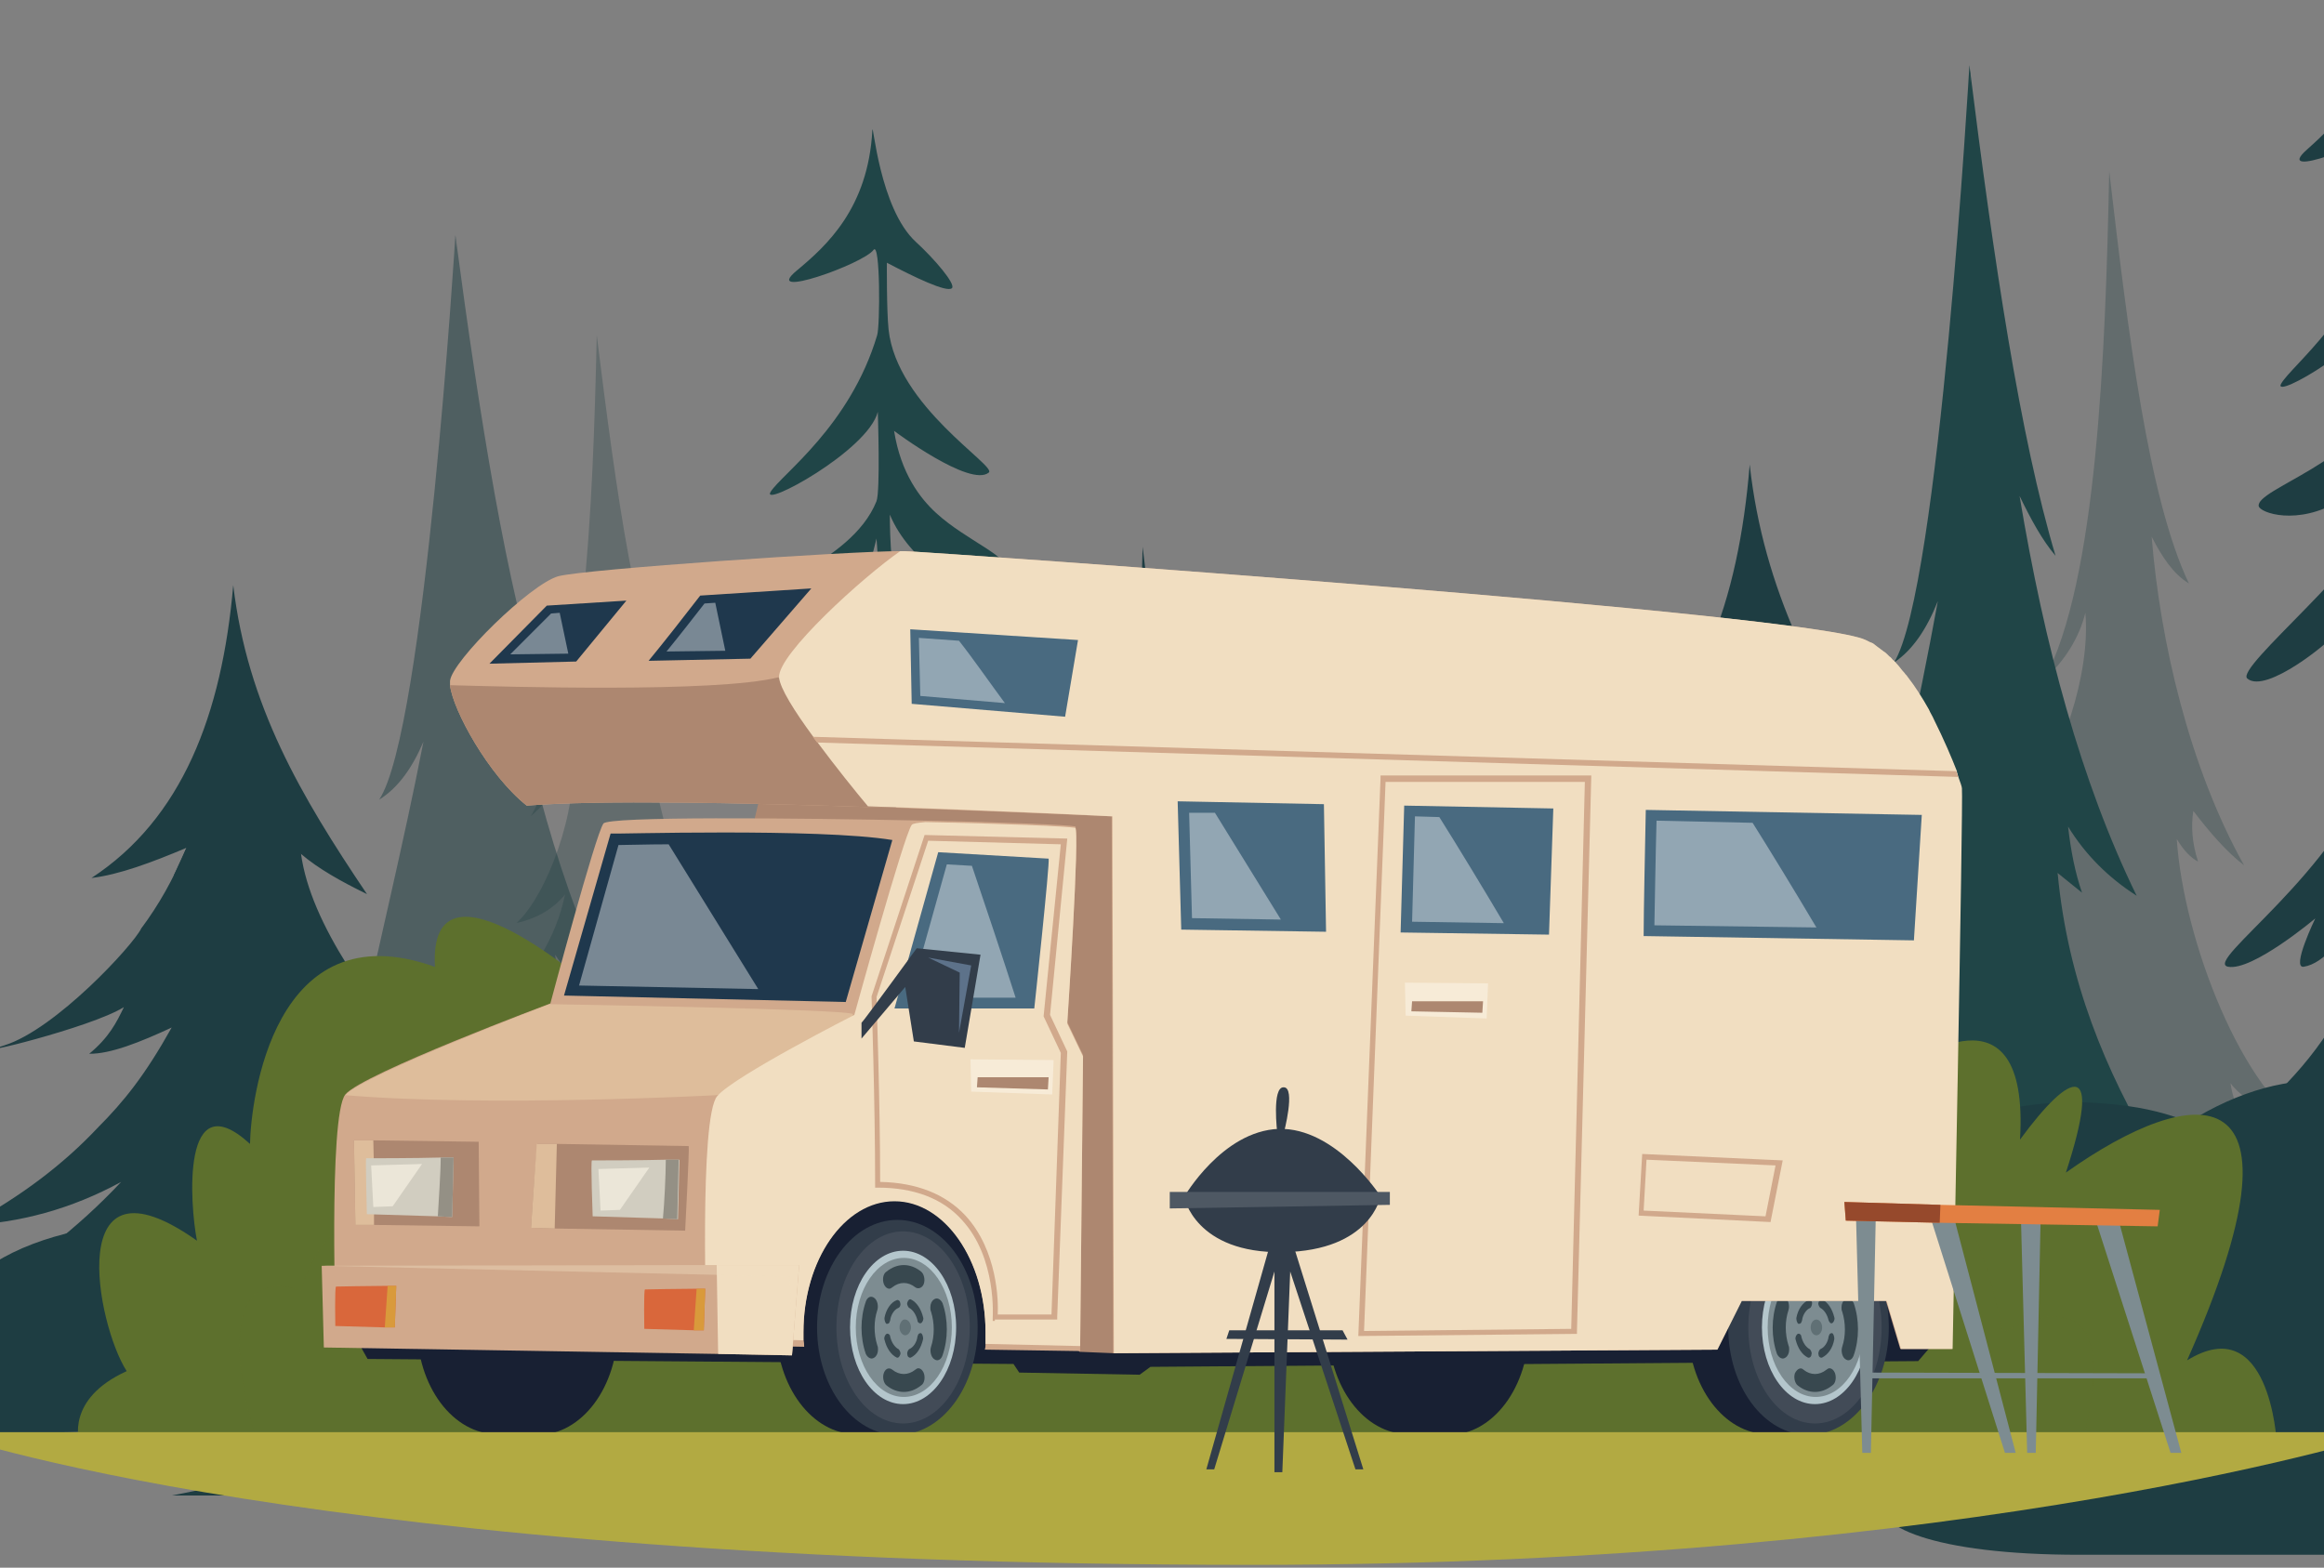<svg width="375" height="253" viewBox="0 0 375 253" fill="none" xmlns="http://www.w3.org/2000/svg">
<rect x="0" y="0" width="375" height="253" fill="#808080" stroke="none"/>
<path opacity="0.3" d="M114.053 204.822C118.368 209.601 127.415 210.117 132.6 209.552C123.172 206.938 116.873 199.165 116.082 193.203C118.585 196.624 126.012 198.824 129.152 200.429C118.073 194.767 108.406 171.42 107.306 155.966C108.415 157.695 109.577 158.825 110.785 159.417C109.833 156.693 109.606 154.122 110.01 151.682C112.661 154.924 115.376 157.88 118.288 159.983C109.349 145.024 104.587 125.814 103.213 109.858C104.862 112.85 106.7 115.533 109.284 116.986C102.664 103.909 99.428 79.197 96.292 54.121C95.69 82.035 94.266 116.695 85.682 131.695C89.027 128.751 91.349 125.379 92.398 121.474C93.305 130.77 88.292 144.412 83.362 148.95C86.743 148.193 89.323 146.631 91.182 144.345C89.76 151.216 85.955 157.751 79.201 163.434C83.226 161.565 86.959 159.694 88.419 157.795C87.256 167.717 78.21 198.309 65.763 204.091C68.901 204.348 76.37 201.989 79.406 199.586C78.016 205.172 71.837 213.476 63.936 214.268C63.074 214.354 65.954 215.031 76.223 212.831C84.194 211.124 93.416 207.772 93.968 208.51C94.519 209.249 93.414 224.11 92.86 226.269C93.484 226.785 99.323 226.867 99.894 226.531C99.062 224.157 97.538 209.575 98.196 208.298C98.854 207.021 117.042 212.318 124.018 212.989C115.832 210.243 113.226 203.906 114.053 204.822Z" fill="#1E3D42"/>
<path d="M198.057 208.287C201.382 212.094 208.354 212.505 212.349 212.055C205.084 209.973 202.544 206.757 201.935 202.008C204.821 203.997 207.311 203.956 209.692 204.788C200.278 201.498 194.012 184.72 193.164 172.409C194.019 173.787 198.398 175.79 199.329 176.262C198.595 174.092 194.63 167.897 194.942 165.954C196.984 168.536 199.077 170.891 201.321 172.566C194.432 160.65 190.762 145.346 189.704 132.635C190.975 135.019 192.391 137.156 194.382 138.314C189.281 127.896 186.788 108.21 184.37 88.233C183.907 110.47 182.81 138.082 176.194 150.032C178.773 147.686 180.562 145 181.37 141.889C182.069 149.295 178.206 160.162 174.407 163.778C177.012 163.174 179.001 161.93 180.433 160.109C179.337 165.582 176.405 170.788 171.201 175.315C174.302 173.827 177.178 172.336 178.304 170.824C177.408 178.728 172.762 201.819 163.171 206.425C165.589 206.629 169.019 206.03 171.358 204.116C170.287 208.566 165.525 215.181 159.437 215.812C158.773 215.881 164.14 216.98 168.987 215.912C175.129 214.552 182.154 210.637 182.579 211.225C183.005 211.814 182.153 223.653 181.726 225.372C182.207 225.784 186.706 225.849 187.146 225.581C186.505 223.69 185.331 212.073 185.838 211.056C186.345 210.039 200.361 214.259 205.736 214.794C199.429 212.605 197.42 207.557 198.057 208.287Z" fill="#1E3D42"/>
<g opacity="0.5">
<path d="M73.481 37.939C73.481 37.939 68.569 118.042 61.181 129.05C64.215 127.177 66.53 123.926 68.329 119.688C65.161 136.055 60.629 154.484 59.156 162.096L63.792 154.625C62.264 171.326 59.419 185.493 54.306 195.299L63.452 188.671C61.608 197.545 57.416 205.615 51.867 213.22C54.443 210.922 57.389 209.364 60.708 208.555C58.172 213.926 55.081 218.62 51.562 222.794C54.168 221.24 56.929 219.592 59.793 217.884C58.061 222.548 53.533 226.761 48.514 230.895C53.972 230.829 59.831 229.076 65.891 226.476C63.766 229.292 60.224 231.27 56.44 233.104C65.186 231.142 70.863 230.267 75.543 227.126L74.288 240.484L83.286 240.708L81.484 226.734C86.344 227.857 91.743 228.812 91.743 228.812C81.84 170.753 78.283 93.377 73.481 37.939Z" fill="#1E3D42"/>
<path d="M70.659 112.755C72.49 110.492 73.988 108.152 74.911 105.679C77.005 115.685 74.074 133.855 70.607 148.779C72.998 146.696 75.107 144.105 76.328 139.918C77.98 151.326 75.608 172.995 67.882 189.088C71.626 187.909 75.08 186.359 77.156 183.056C76.483 198.215 72.95 204.372 71.776 204.878C73.807 204.881 75.766 204.557 77.649 203.887C77.649 203.887 76.838 210.736 76.407 218.169C77.586 217.063 82.136 214.045 82.272 212.54C82.272 212.54 85.133 223.748 90.984 228.677C94.246 229.601 97.659 230.313 101.254 230.897C95.974 228.473 93.067 226.197 91.803 224.024C97.668 226.598 105.915 227.894 113.454 227.465C102.359 218.111 96.165 207.646 93.632 198.001C95.665 199.681 98.607 201.557 103.693 203.893C95.744 191.445 89.518 177.617 87.876 161.158L91.855 164.162C90.732 161.134 90.018 157.733 89.579 154.078C92.384 158.349 96.131 161.861 100.766 164.625C91.673 147.217 85.726 126.444 81.666 103.652C83.493 107.164 85.383 110.445 87.532 112.771C81.784 94.795 77.43 67.694 73.48 37.941C75.253 67.107 74.766 92.751 70.659 112.755Z" fill="#1E3D42"/>
</g>
<path d="M27.7 241.353C66.173 234.104 128.126 208.197 153.604 215.925C165.312 192.605 199.205 211.012 239.442 241.353H27.7Z" fill="#1E3D42"/>
<path d="M15.762 182.006C10.398 187.714 3.588 193.011 -5.213 197.743C3.165 197.333 11.43 195.166 19.548 190.74C12.551 198.228 4.102 204.798 -5.827 210.432C0.723 209.806 7.218 208.977 13 205.571C5.304 214.495 -3.536 222.893 -13.297 230.866C-1.816 230.418 10.08 228.616 19.63 225.252C23.422 224.357 78.7 238.923 62.011 197.249C68.95 200.421 75.714 202.709 82.271 203.951L69.481 189.092C53.905 172.902 35.857 171.385 15.762 182.006Z" fill="#1E3D42"/>
<path d="M75.284 211.971L84.11 215.202C75.576 207.794 67.187 196.3 62.012 188.464C60.77 187.264 58.812 185.621 55.975 184.097C54.672 183.397 54.013 183.049 53.716 183.228C52.247 184.115 61.457 195.607 59.147 195.055C56.384 194.396 55.248 193.601 53.007 193.078C49.71 192.309 57.031 204.152 63.649 210.216C55.216 203.75 44.956 193.13 41.752 189.782C41.486 189.505 40.634 188.261 40.129 188.769C38.614 190.294 32.862 202.265 32.862 202.265C32.862 202.265 33.483 197.072 34.487 193.574C35.984 188.358 17.839 211.326 6.012 219.996C10.845 219.106 15.461 217.935 19.63 216.467C24.535 220.961 25.043 223.821 25.212 226.817C32.687 226.044 44.059 222.599 50.551 220.104C59.475 225.458 72.524 228.114 89.331 228.343C81.397 220.843 79.463 219.283 75.284 211.971Z" fill="#1E3D42"/>
<path d="M27.7 165.83C23.428 173.472 20.043 177.713 15.762 182.006C20.918 181.478 25.944 180.36 30.599 177.557C27.789 181.333 24.889 184.392 21.799 185.962C25.098 185.551 28.165 184.484 30.906 182.501C30.477 184.676 29.506 186.619 28.041 188.351C35.489 185.665 41.828 182.066 46.561 177.145C49.453 181.72 59.071 185.917 69.481 189.093C66.192 185.069 60.988 178.317 57.305 171.597C49.255 161.924 36.622 162.363 27.7 165.83Z" fill="#1E3D42"/>
<path d="M22.788 149.844C21.458 152.569 8.98 166.091 0.755 168.685C-5.964 170.805 14.601 165.903 19.992 162.533C18.819 164.976 17.601 167.424 14.398 170.059C17.805 170.113 22.591 168.202 27.7 165.829C28.218 168.365 28.092 171.482 27.7 174.837C31.015 173.095 33.94 170.907 36.5 168.301C36.491 169.681 35.81 171.011 34.726 172.311C37.489 171.458 40.901 168.431 44.481 164.84C48.492 167.622 52.723 169.962 57.305 171.597C54.999 168.541 53.814 165.607 53.349 162.753C56.787 166.549 60.579 169.894 65.388 171.212C62.951 168.9 59.894 163.972 56.077 155.832C37.557 135.617 22.788 149.844 22.788 149.844Z" fill="#1E3D42"/>
<path d="M22.788 149.843C25.683 145.93 27.85 142.106 30.087 136.825C37.321 135.761 43.631 135.899 48.573 137.813C49.362 143.488 52.13 149.546 56.077 155.831C53.308 155.199 50.423 153.897 47.482 152.26C47.996 154.029 48.701 155.493 49.733 156.435C45.199 154.612 41.431 151.884 38.478 148.195C38.478 148.195 37.772 155.346 39.637 157.808C37.174 155.765 35.605 152.813 34.862 149.019C32.424 151.534 29.861 153.522 27.086 154.622C28.121 152.032 28.621 149.466 28.45 146.932C26.59 148.487 24.705 149.511 22.788 149.843Z" fill="#1E3D42"/>
<path d="M37.635 94.436C35.816 115.364 29.345 132.143 14.763 141.691C19.177 141.176 24.524 139.173 30.087 136.825L28.024 141.322C30.189 140.475 32.381 139.448 33.839 137.923C33.795 139.795 33.081 141.564 32.202 143.307C35.487 141.955 38.192 139.534 40.592 136.55C41.715 138.663 44.344 141.384 47.277 142.428C46.8 140.45 46.663 138.418 48.573 137.813C51.334 140.187 55.099 142.288 59.215 144.295C48.513 128.421 39.933 113.827 37.635 94.436Z" fill="#1E3D42"/>
<path d="M140.763 21.02C140.081 33.602 133.377 39.669 128.546 43.68C122.797 48.453 139.277 42.616 140.947 40.336C142.054 38.825 142.016 52.579 141.538 54.1C137.172 68.751 126.148 76.526 124.362 79.348C122.575 82.17 140.038 72.777 141.642 66.464C141.642 66.464 142.072 79.276 141.428 80.894C137.309 91.238 120.187 95.463 120.681 98.061C120.873 99.071 126.972 101.128 133.967 97.221C133.93 98.821 134.327 99.81 135.028 99.791C138.605 99.693 141.428 86.907 141.428 86.907C141.428 86.907 142.184 95.482 141.428 97.901C138.81 106.284 116.765 122.703 118.815 124.357C121.879 126.828 132.603 118.479 132.791 117.844C133.02 117.074 132.875 119.578 134.24 119.852C138.491 120.39 141.129 114.194 141.129 114.194C141.129 114.194 141.51 131.985 139.901 136.441C133.542 154.053 111.536 167.583 115.681 168.319C119.65 169.023 129.908 160.948 129.908 160.948C129.908 160.948 125.943 168.615 128.024 168.319C134.585 167.385 141.215 152.358 141.215 152.358C138.479 181.649 117.489 191.34 112.388 197.315C108.395 201.992 120.763 198.253 125.192 195.096C125.684 194.745 123.099 199.143 126.426 199.89C133.396 200.417 141.002 187.49 141.002 187.49V247.357L145.699 247.289L144.258 189.256C144.258 189.256 152.478 203.929 167.455 206.3C173.112 207.196 165.851 200.884 165.851 200.884C165.851 200.884 174.261 200.246 172.466 197.823C170.536 195.218 160.64 193.765 153.71 182.357C146.292 170.147 144.909 155.062 144.909 155.062C144.909 155.062 154.408 170.183 155.686 160.835C162.541 167.963 177.722 166.298 168.055 163.079C158.398 159.863 145.054 146.511 144.523 137.859C144.319 134.527 144.267 131.168 144.267 131.168C147.536 134.536 151.513 135.438 150.548 132.187C150.548 132.187 161.024 140.877 167.365 138.879C170.621 137.853 147.268 127.048 144.539 116.996C144.12 115.45 144.335 108.152 144.335 108.152C144.335 108.152 152.891 123.894 164.884 125.67C168.503 126.206 160.161 119.467 160.502 119.193C160.161 118.698 165.551 120.962 165.298 118.898C165.022 116.656 149.164 106.609 145.054 96.405C143.517 92.59 143.585 83.049 143.585 83.049C146.791 90.794 155.676 95.624 157.364 95.628C157.633 95.628 158.646 93.433 159.381 93.034C160.749 93.145 162.03 93.061 162.392 92.16C163.278 89.957 155.901 87.24 151.055 82.792C148.497 80.445 145.369 76.443 144.267 69.536C144.267 69.536 156.557 78.749 159.561 76.256C160.867 75.173 144.69 65.553 143.38 53.167C143.051 50.06 143.107 42.401 143.107 42.401C147.474 44.693 152.797 47.268 153.604 46.505C154.274 45.87 150.759 41.761 147.787 39.041C141.885 33.64 140.858 19.268 140.763 21.02Z" fill="#204547"/>
<path d="M-32.932 231.662C-34.273 222.762 -28.724 214.02 -10.217 219.592C-10.106 216.19 -9.242 211.705 -5.704 207.779C5.11 195.783 33.673 194.674 50.283 200.57C73.533 208.824 148.329 229.292 148.329 229.292C148.329 229.292 25.581 228.886 -32.932 231.662Z" fill="#1E3D42"/>
<path d="M-42.482 232.231C-46.442 208.277 -27.387 198.884 -1.962 226.202C7.291 206.119 26.528 201.773 50.504 204.897C37.233 198.655 24.971 197.214 13.82 201.057C37.127 184.193 93.693 204.84 142.552 228.42L-42.482 232.231Z" fill="#1E3D42"/>
<path d="M87.207 245.064C87.207 245.064 95.709 230.034 107.373 235.172C130.428 245.326 137.514 244.917 137.514 244.917L87.207 245.064Z" fill="#1E3D42"/>
<path d="M284.845 248.177C310.968 223.846 312.719 177.599 266.876 171.625C213.144 164.624 192.206 206.799 200.69 223.554C177.041 222.245 165.486 225.583 164.231 232.879C114.013 230.256 107.134 248.177 155.107 248.177L284.845 248.177Z" fill="#1E3D42"/>
<path d="M285.614 248.177C294.604 239.802 306.444 224.094 297.931 216.254C291.887 210.687 276.528 206.574 263.537 214.35C249.593 222.697 259.122 240.562 250.291 237.487C207.3 222.517 183.123 237.82 199.397 246.273C166.065 240.692 163.941 244.551 161.052 248.177H285.614V248.177Z" fill="#1E3D42"/>
<path opacity="0.3" d="M357.911 187.087C362.179 192.143 371.127 192.689 376.255 192.091C366.93 189.326 360.7 181.101 359.918 174.793C362.393 178.413 369.739 180.741 372.845 182.439C361.887 176.448 352.326 151.745 351.238 135.395C352.335 137.224 353.484 138.419 354.679 139.046C353.737 136.164 353.513 133.443 353.913 130.863C356.534 134.292 359.22 137.42 362.1 139.644C353.259 123.818 348.549 103.492 347.19 86.61C348.821 89.776 350.639 92.615 353.194 94.152C346.647 80.316 343.447 54.17 340.344 27.638C339.749 57.172 338.341 93.845 329.85 109.715C333.159 106.6 335.456 103.032 336.493 98.9C337.391 108.737 332.432 123.17 327.557 127.972C330.9 127.17 333.452 125.518 335.29 123.099C333.884 130.369 330.121 137.283 323.441 143.296C327.421 141.319 331.113 139.339 332.558 137.33C331.408 147.828 322.46 180.196 310.15 186.313C313.253 186.585 320.64 184.09 323.644 181.547C322.268 187.457 316.157 196.243 308.342 197.081C307.49 197.172 310.338 197.888 320.495 195.561C328.379 193.754 337.5 190.207 338.046 190.989C338.591 191.771 337.498 207.495 336.95 209.778C337.568 210.324 343.342 210.411 343.907 210.055C343.084 207.544 341.577 192.115 342.228 190.764C342.878 189.414 360.868 195.018 367.768 195.728C359.671 192.822 357.093 186.117 357.911 187.087Z" fill="#1E3D42"/>
<path d="M272.503 230.701C288.182 171.601 328.906 165.392 349.821 183.292C384.242 158.887 410.217 187.911 425.385 230.701C425.385 230.701 272.559 230.563 272.503 230.701Z" fill="#1E3D42"/>
<path d="M317.783 10.517C317.783 10.517 312.925 95.269 305.617 106.916C308.618 104.934 310.908 101.495 312.688 97.011C309.554 114.328 305.072 133.827 303.615 141.88L308.2 133.976C306.689 151.646 303.875 166.635 298.818 177.011L307.863 169.998C306.04 179.387 301.894 187.925 296.405 195.972C298.953 193.54 301.867 191.892 305.15 191.036C302.641 196.719 299.584 201.686 296.104 206.101C298.681 204.457 301.412 202.714 304.245 200.907C302.532 205.842 298.053 210.299 293.089 214.673C298.487 214.603 304.282 212.749 310.276 209.998C308.174 212.977 304.671 215.07 300.928 217.011C309.579 214.934 315.193 214.009 319.823 210.686L318.581 224.819L327.48 225.055L325.698 210.27C330.505 211.459 335.845 212.469 335.845 212.469C326.05 151.04 322.533 69.173 317.783 10.517Z" fill="#204547"/>
<path d="M314.992 89.676C316.803 87.281 318.285 84.805 319.197 82.189C321.269 92.775 318.37 112.001 314.94 127.791C317.305 125.587 319.391 122.846 320.599 118.415C322.233 130.486 319.886 153.412 312.245 170.439C315.949 169.191 319.364 167.551 321.417 164.057C320.752 180.096 317.258 186.61 316.097 187.146C318.106 187.148 320.044 186.807 321.905 186.097C321.905 186.097 321.103 193.344 320.677 201.208C321.843 200.038 326.343 196.845 326.477 195.252C326.477 195.252 329.308 207.111 335.095 212.327C338.321 213.304 341.696 214.057 345.252 214.675C340.03 212.11 337.155 209.702 335.905 207.403C341.706 210.126 349.862 211.497 357.319 211.044C346.345 201.147 340.218 190.075 337.714 179.87C339.724 181.648 342.634 183.632 347.664 186.104C339.802 172.933 333.645 158.302 332.02 140.889L335.956 144.066C334.845 140.863 334.139 137.264 333.705 133.397C336.48 137.916 340.186 141.632 344.77 144.556C335.776 126.138 329.894 104.159 325.878 80.044C327.686 83.76 329.555 87.231 331.681 89.692C325.996 70.674 321.689 41.999 317.782 10.519C319.535 41.378 319.053 68.511 314.992 89.676Z" fill="#204547"/>
<path d="M272.503 232.707C300.693 213.155 326.781 201.096 348.164 205.803C363.203 190.78 380.603 185.619 401.416 194.724C419.46 188.022 448.6 205.752 481.929 232.707H272.503Z" fill="#1E3D42"/>
<path d="M260.696 167.63C255.391 173.669 248.656 179.274 239.95 184.281C248.237 183.846 256.411 181.554 264.441 176.871C257.52 184.794 249.163 191.745 239.343 197.707C245.822 197.044 252.246 196.167 257.964 192.563C250.352 202.005 241.61 210.89 231.955 219.327C243.31 218.853 255.076 216.946 264.522 213.386C268.272 212.439 322.945 227.851 306.44 183.758C313.302 187.115 319.992 189.535 326.477 190.849L313.827 175.127C298.422 157.998 280.571 156.393 260.696 167.63Z" fill="#1E3D42"/>
<path d="M319.567 208.628L328.296 212.047C319.856 204.208 311.559 192.047 306.44 183.756C305.212 182.487 303.275 180.749 300.469 179.136C299.181 178.395 298.529 178.027 298.235 178.217C296.782 179.155 305.891 191.314 303.606 190.73C300.874 190.033 299.751 189.191 297.534 188.638C294.273 187.824 301.514 200.355 308.059 206.771C299.718 199.929 289.571 188.693 286.402 185.151C286.139 184.857 285.296 183.542 284.796 184.08C283.298 185.692 277.609 198.358 277.609 198.359C277.609 198.359 278.224 192.864 279.216 189.163C280.697 183.645 262.751 207.945 251.053 217.119C255.833 216.177 260.399 214.938 264.522 213.385C269.373 218.14 269.875 221.166 270.042 224.336C277.436 223.517 288.684 219.872 295.105 217.232C303.931 222.898 316.837 225.707 333.46 225.95C325.613 218.015 323.701 216.365 319.567 208.628Z" fill="#1E3D42"/>
<path d="M272.503 150.515C268.278 158.601 264.93 163.088 260.696 167.631C265.795 167.071 270.766 165.889 275.371 162.923C272.592 166.918 269.723 170.155 266.667 171.815C269.93 171.381 272.963 170.252 275.674 168.154C275.249 170.455 274.29 172.511 272.841 174.343C280.207 171.501 286.477 167.694 291.158 162.487C294.018 167.328 303.531 171.768 313.827 175.128C310.574 170.871 305.427 163.727 301.784 156.617C293.823 146.383 281.327 146.847 272.503 150.515Z" fill="#1E3D42"/>
<path d="M267.645 133.602C266.33 136.485 253.988 150.791 245.853 153.536C239.207 155.779 259.547 150.593 264.879 147.027C263.72 149.612 262.514 152.202 259.347 154.989C262.716 155.047 267.45 153.024 272.503 150.514C273.016 153.198 272.891 156.495 272.503 160.045C275.782 158.202 278.675 155.887 281.207 153.129C281.198 154.59 280.524 155.997 279.452 157.372C282.185 156.47 285.56 153.267 289.1 149.468C293.067 152.412 297.253 154.886 301.784 156.617C299.503 153.383 298.332 150.279 297.871 147.26C301.272 151.276 305.023 154.815 309.779 156.21C307.368 153.763 304.345 148.549 300.57 139.937C282.252 118.549 267.645 133.602 267.645 133.602Z" fill="#1E3D42"/>
<path d="M267.646 133.6C270.508 129.46 272.652 125.414 274.865 119.826C282.019 118.701 288.26 118.846 293.148 120.873C293.929 126.877 296.666 133.286 300.57 139.935C297.831 139.268 294.978 137.889 292.069 136.158C292.578 138.029 293.275 139.579 294.295 140.575C289.811 138.646 286.085 135.76 283.163 131.857C283.163 131.857 282.466 139.423 284.31 142.028C281.874 139.866 280.322 136.742 279.587 132.729C277.176 135.39 274.64 137.493 271.896 138.657C272.92 135.916 273.414 133.202 273.245 130.52C271.406 132.165 269.541 133.249 267.646 133.6Z" fill="#1E3D42"/>
<path d="M282.33 74.977C280.531 97.119 274.13 114.873 259.708 124.975C264.074 124.43 269.363 122.311 274.865 119.826L272.824 124.584C274.966 123.688 277.134 122.602 278.576 120.989C278.532 122.969 277.826 124.84 276.957 126.684C280.206 125.254 282.881 122.693 285.255 119.536C286.365 121.771 288.966 124.65 291.867 125.754C291.395 123.662 291.26 121.512 293.149 120.873C295.879 123.383 299.603 125.607 303.674 127.731C293.089 110.934 284.603 95.494 282.33 74.977Z" fill="#1E3D42"/>
<path d="M384.329 0.166C383.654 13.48 377.024 19.899 372.245 24.143C366.559 29.192 382.859 23.017 384.511 20.604C385.606 19.005 385.568 33.558 385.096 35.168C380.777 50.668 369.874 58.895 368.107 61.88C366.34 64.866 383.611 54.928 385.198 48.248C385.198 48.248 385.624 61.804 384.987 63.516C380.913 74.46 363.978 78.931 364.466 81.68C364.656 82.749 370.688 84.924 377.607 80.791C377.57 82.483 377.964 83.53 378.657 83.51C382.195 83.406 384.987 69.878 384.987 69.878C384.987 69.878 385.734 78.951 384.987 81.511C382.397 90.38 360.593 107.752 362.621 109.502C365.652 112.117 376.258 103.283 376.444 102.611C376.671 101.796 376.528 104.445 377.877 104.736C382.082 105.305 384.691 98.749 384.691 98.749C384.691 98.749 385.068 117.573 383.477 122.287C377.186 140.922 355.421 155.237 359.521 156.015C363.447 156.76 373.593 148.217 373.593 148.217C373.593 148.217 369.671 156.329 371.729 156.015C378.218 155.027 384.776 139.129 384.776 139.129C382.07 170.119 361.31 180.373 356.264 186.695C352.315 191.643 364.548 187.687 368.928 184.347C369.415 183.976 366.859 188.628 370.149 189.42C377.043 189.976 384.565 176.299 384.565 176.299V239.642L389.211 239.57L387.786 178.168C387.786 178.168 395.915 193.692 410.728 196.201C416.324 197.149 409.142 190.471 409.142 190.471C409.142 190.471 417.46 189.796 415.685 187.233C413.776 184.476 403.988 182.938 397.134 170.869C389.797 157.95 388.43 141.99 388.43 141.99C388.43 141.99 397.824 157.988 399.089 148.097C405.868 155.639 420.883 153.877 411.322 150.471C401.771 147.069 388.573 132.942 388.048 123.788C387.846 120.262 387.794 116.708 387.794 116.708C391.028 120.272 394.961 121.226 394.006 117.786C394.006 117.786 404.368 126.981 410.64 124.867C413.86 123.782 390.763 112.349 388.064 101.713C387.649 100.079 387.862 92.356 387.862 92.356C387.862 92.356 396.324 109.012 408.186 110.891C411.765 111.458 403.514 104.329 403.851 104.038C403.514 103.515 408.846 105.91 408.595 103.726C408.322 101.354 392.638 90.724 388.573 79.928C387.053 75.891 387.119 65.796 387.119 65.796C390.29 73.991 399.079 79.102 400.748 79.105C401.014 79.106 402.016 76.783 402.743 76.361C404.096 76.478 405.363 76.389 405.721 75.436C406.598 73.105 399.301 70.231 394.508 65.525C391.978 63.041 388.884 58.807 387.794 51.499C387.794 51.499 399.95 61.246 402.921 58.609C404.212 57.463 388.213 47.285 386.917 34.18C386.592 30.893 386.647 22.788 386.647 22.788C390.966 25.214 396.231 27.938 397.029 27.131C397.692 26.46 394.216 22.112 391.276 19.234C385.439 13.52 384.423 -1.686 384.329 0.166Z" fill="#1E3D42"/>
<path d="M331.359 245.347C331.359 245.347 339.768 229.445 351.305 234.881C374.107 245.625 381.116 245.191 381.116 245.191L331.359 245.347Z" fill="#1E3D42"/>
<path d="M463.871 250.915C489.708 225.171 491.44 176.24 446.098 169.92C392.954 162.512 372.245 207.135 380.637 224.863C357.246 223.478 345.817 227.01 344.576 234.729C294.908 231.954 288.104 250.915 335.552 250.915L463.871 250.915Z" fill="#1E3D42"/>
<path d="M356.835 239.912C376.399 220.394 377.711 183.297 343.378 178.505C303.138 172.889 287.457 206.72 293.811 220.16C276.1 219.111 267.446 221.788 266.506 227.64C228.898 225.537 223.746 239.912 259.673 239.912L356.835 239.912Z" fill="#1E3D42"/>
<path d="M96.213 159.972C96.213 159.972 69.029 135.795 70.185 156.039C44.042 146.669 40.456 177.786 40.341 184.611C29.236 174.432 30.624 194.328 31.781 200.227C10.033 184.842 15.586 213.762 20.444 221.281C10.496 225.792 12.81 232.733 12.81 232.733L367.359 232.617C367.359 232.617 366.203 211.332 352.9 219.546C373.953 172.234 354.057 174.547 333.35 189.238C339.366 170.846 334.276 172.581 325.947 183.917C327.567 157.196 307.786 172.002 307.786 172.002L96.213 159.972Z" fill="#5D702D"/>
<path opacity="0.3" d="M335.433 235.162C343.761 205.317 328.145 212.605 323.171 215.034C317.271 184.148 301.655 177.786 299.226 179.753C296.797 181.719 71.574 194.444 71.574 194.444C71.574 194.444 53.991 190.048 48.554 208.209C31.434 202.772 41.729 233.658 41.729 233.658L335.433 235.162Z" fill="#5D702D"/>
<path d="M312.297 216.422L309.521 219.661L185.631 220.587L183.895 221.859L164.462 221.512L163.536 220.124L59.311 219.314L57.692 216.422C57.692 216.422 112.986 194.791 116.109 192.824C119.348 190.858 143.409 182.413 143.409 182.413L160.066 183.107L306.397 187.619L312.297 216.422Z" fill="#182033"/>
<path d="M179.731 218.389L174.179 218.158L120.389 137.878L123.165 126.31C123.165 126.31 177.996 123.997 183.78 130.59C189.564 137.068 179.731 218.389 179.731 218.389Z" fill="#AD8770"/>
<path d="M138.203 196.873H144.797C144.797 196.873 144.797 197.798 144.797 199.186C144.797 205.549 144.797 222.9 144.797 229.147C144.797 230.651 144.797 231.46 144.797 231.46C144.797 231.345 140.632 231.46 138.897 231.46C138.435 231.46 138.203 231.46 138.203 231.46C131.031 231.46 125.247 223.71 125.247 214.109C125.247 204.508 131.031 196.873 138.203 196.873Z" fill="#182033"/>
<path d="M144.797 231.576C137.642 231.576 131.841 223.807 131.841 214.224C131.841 204.641 137.642 196.873 144.797 196.873C151.952 196.873 157.753 204.641 157.753 214.224C157.753 223.807 151.952 231.576 144.797 231.576Z" fill="#323D4A"/>
<path d="M145.723 229.725C139.781 229.725 134.965 222.785 134.965 214.224C134.965 205.664 139.781 198.724 145.723 198.724C151.664 198.724 156.48 205.664 156.48 214.224C156.48 222.785 151.664 229.725 145.723 229.725Z" fill="#424B57"/>
<path d="M145.722 226.602C140.994 226.602 137.162 221.06 137.162 214.225C137.162 207.389 140.994 201.847 145.722 201.847C150.45 201.847 154.282 207.389 154.282 214.225C154.282 221.06 150.45 226.602 145.722 226.602Z" fill="#B4C6CC"/>
<path d="M145.838 225.445C141.558 225.445 138.088 220.422 138.088 214.225C138.088 208.028 141.558 203.004 145.838 203.004C150.119 203.004 153.589 208.028 153.589 214.225C153.589 220.422 150.119 225.445 145.838 225.445Z" fill="#7D8C91"/>
<path d="M147.688 207.747C146.531 206.821 145.143 206.821 143.986 207.747C143.871 207.862 143.639 207.978 143.524 207.978C143.177 207.978 142.83 207.747 142.598 207.168C142.367 206.474 142.483 205.549 143.061 205.202C144.796 203.814 146.878 203.814 148.613 205.202C149.076 205.549 149.308 206.474 149.076 207.168C148.845 207.862 148.151 208.094 147.688 207.747Z" fill="#38484F"/>
<path d="M150.118 210.985C150.118 210.407 150.349 209.944 150.696 209.713C151.159 209.366 151.737 209.597 152.084 210.291C153.01 212.952 153.01 216.075 152.084 218.736C151.853 219.43 151.275 219.777 150.696 219.314C150.233 218.967 150.002 218.042 150.233 217.348C150.812 215.613 150.812 213.53 150.233 211.68C150.118 211.448 150.118 211.217 150.118 210.985Z" fill="#38484F"/>
<path d="M143.987 221.05C145.144 221.975 146.532 221.975 147.689 221.05C147.804 220.934 148.036 220.818 148.151 220.818C148.498 220.818 148.845 221.05 149.077 221.628C149.308 222.322 149.192 223.247 148.614 223.594C146.879 224.983 144.797 224.983 143.062 223.594C142.599 223.247 142.367 222.322 142.599 221.628C142.83 220.934 143.409 220.587 143.987 221.05Z" fill="#38484F"/>
<path d="M139.707 210.06C139.939 209.366 140.517 209.019 141.095 209.482C141.558 209.829 141.79 210.754 141.558 211.448C140.98 213.183 140.98 215.266 141.558 217.116C141.674 217.348 141.674 217.579 141.674 217.81C141.674 218.389 141.442 218.852 141.095 219.083C140.633 219.43 140.054 219.199 139.707 218.504C138.782 215.844 138.782 212.721 139.707 210.06Z" fill="#38484F"/>
<path d="M144.912 211.101C144.334 211.333 143.756 212.142 143.64 213.068C143.64 213.184 143.524 213.299 143.524 213.415C143.409 213.646 143.177 213.646 143.062 213.646C142.83 213.531 142.715 213.068 142.715 212.721C142.946 211.333 143.756 210.176 144.681 209.829C144.912 209.713 145.259 209.945 145.259 210.292C145.375 210.523 145.259 210.986 144.912 211.101Z" fill="#38484F"/>
<path d="M148.036 213.068C147.805 212.142 147.342 211.448 146.764 211.101C146.648 211.101 146.648 210.986 146.532 210.87C146.417 210.638 146.301 210.407 146.417 210.176C146.532 209.829 146.764 209.597 146.995 209.713C147.92 210.176 148.614 211.217 148.961 212.605C149.077 212.952 148.846 213.415 148.614 213.53C148.383 213.646 148.036 213.415 148.036 213.068Z" fill="#38484F"/>
<path d="M146.994 219.083C146.763 219.199 146.416 218.967 146.416 218.62C146.3 218.273 146.532 217.811 146.763 217.695C147.342 217.464 147.92 216.654 148.036 215.728C148.036 215.613 148.151 215.497 148.151 215.381C148.267 215.15 148.498 215.15 148.614 215.15C148.845 215.266 148.961 215.728 148.961 216.075C148.614 217.579 147.92 218.62 146.994 219.083Z" fill="#38484F"/>
<path d="M144.681 219.083C143.756 218.62 143.062 217.579 142.715 216.191C142.599 215.844 142.831 215.381 143.062 215.266C143.293 215.15 143.64 215.381 143.64 215.728C143.872 216.654 144.334 217.348 144.913 217.695C145.028 217.695 145.028 217.81 145.144 217.926C145.26 218.157 145.375 218.389 145.26 218.62C145.144 218.967 144.913 219.199 144.681 219.083Z" fill="#38484F"/>
<path d="M145.144 214.224C145.144 214.919 145.607 215.497 146.07 215.497C146.532 215.497 146.995 214.919 146.995 214.224C146.995 213.53 146.532 212.952 146.07 212.952C145.607 212.836 145.144 213.53 145.144 214.224Z" fill="#607075"/>
<path d="M80.249 196.873H86.727C93.899 196.873 99.683 204.623 99.683 214.224C99.683 223.826 93.899 231.576 86.727 231.576C86.38 231.576 86.033 231.576 85.801 231.46C84.413 231.46 82.1 231.46 80.943 231.46C80.48 231.46 80.249 231.46 80.249 231.46C73.077 231.46 67.293 223.71 67.293 214.109C67.293 204.623 73.077 196.873 80.249 196.873Z" fill="#182033"/>
<path d="M227.274 196.873H233.752C240.924 196.873 246.708 204.623 246.708 214.224C246.708 223.826 240.924 231.576 233.752 231.576C233.405 231.576 233.058 231.576 232.827 231.46C231.439 231.46 229.125 231.46 227.968 231.46C227.506 231.46 227.274 231.46 227.274 231.46C220.102 231.46 214.318 223.71 214.318 214.109C214.318 204.623 220.102 196.873 227.274 196.873Z" fill="#182033"/>
<path d="M285.345 196.873H291.938C291.938 196.873 291.938 197.798 291.938 199.187C291.938 205.549 291.938 222.9 291.938 229.147C291.938 230.651 291.938 231.46 291.938 231.46C291.938 231.345 287.774 231.46 286.039 231.46C285.576 231.46 285.345 231.46 285.345 231.46C278.173 231.46 272.389 223.71 272.389 214.109C272.389 204.508 278.173 196.873 285.345 196.873Z" fill="#182033"/>
<path d="M291.822 231.576C284.667 231.576 278.867 223.807 278.867 214.224C278.867 204.641 284.667 196.873 291.822 196.873C298.978 196.873 304.778 204.641 304.778 214.224C304.778 223.807 298.978 231.576 291.822 231.576Z" fill="#323D4A"/>
<path d="M292.863 229.725C286.922 229.725 282.105 222.785 282.105 214.225C282.105 205.664 286.922 198.724 292.863 198.724C298.805 198.724 303.621 205.664 303.621 214.225C303.621 222.785 298.805 229.725 292.863 229.725Z" fill="#424B57"/>
<path d="M292.864 226.602C288.136 226.602 284.304 221.06 284.304 214.225C284.304 207.389 288.136 201.847 292.864 201.847C297.591 201.847 301.424 207.389 301.424 214.225C301.424 221.06 297.591 226.602 292.864 226.602Z" fill="#B4C6CC"/>
<path d="M292.979 225.445C288.699 225.445 285.229 220.422 285.229 214.225C285.229 208.028 288.699 203.004 292.979 203.004C297.26 203.004 300.729 208.028 300.729 214.225C300.729 220.422 297.26 225.445 292.979 225.445Z" fill="#7D8C91"/>
<path d="M294.831 207.747C293.674 206.821 292.286 206.821 291.129 207.747C291.013 207.862 290.782 207.978 290.666 207.978C290.319 207.978 289.972 207.747 289.741 207.168C289.51 206.474 289.625 205.549 290.204 205.202C291.939 203.814 294.021 203.814 295.756 205.202C296.219 205.549 296.45 206.474 296.219 207.168C295.872 207.862 295.293 208.094 294.831 207.747Z" fill="#38484F"/>
<path d="M297.144 210.985C297.144 210.407 297.376 209.944 297.723 209.713C298.185 209.366 298.764 209.597 299.111 210.291C300.036 212.952 300.036 216.075 299.111 218.736C298.879 219.43 298.301 219.777 297.723 219.314C297.26 218.967 297.028 218.042 297.26 217.348C297.838 215.613 297.838 213.53 297.26 211.68C297.144 211.448 297.144 211.217 297.144 210.985Z" fill="#38484F"/>
<path d="M291.013 221.05C292.17 221.975 293.558 221.975 294.715 221.05C294.831 220.934 295.062 220.818 295.178 220.818C295.525 220.818 295.872 221.05 296.103 221.628C296.334 222.322 296.219 223.247 295.64 223.594C293.905 224.983 291.823 224.983 290.088 223.594C289.625 223.247 289.394 222.322 289.625 221.628C289.972 220.934 290.551 220.587 291.013 221.05Z" fill="#38484F"/>
<path d="M286.734 210.06C286.965 209.366 287.543 209.019 288.122 209.482C288.585 209.829 288.816 210.754 288.585 211.448C288.006 213.183 288.006 215.266 288.585 217.116C288.7 217.348 288.7 217.579 288.7 217.81C288.7 218.389 288.469 218.852 288.122 219.083C287.659 219.43 287.081 219.199 286.734 218.504C285.808 215.844 285.808 212.721 286.734 210.06Z" fill="#38484F"/>
<path d="M292.054 211.101C291.476 211.333 290.898 212.142 290.782 213.068C290.782 213.184 290.666 213.299 290.666 213.415C290.551 213.646 290.319 213.646 290.204 213.646C289.972 213.531 289.856 213.068 289.856 212.721C290.088 211.333 290.898 210.176 291.823 209.829C292.054 209.713 292.401 209.945 292.401 210.292C292.401 210.523 292.286 210.986 292.054 211.101Z" fill="#38484F"/>
<path d="M295.062 213.068C294.831 212.142 294.368 211.448 293.79 211.101C293.674 211.101 293.674 210.986 293.559 210.87C293.443 210.638 293.327 210.407 293.443 210.176C293.559 209.829 293.79 209.597 294.021 209.713C294.947 210.176 295.641 211.217 295.988 212.605C296.103 212.952 295.872 213.415 295.641 213.53C295.409 213.646 295.178 213.415 295.062 213.068Z" fill="#38484F"/>
<path d="M294.021 219.083C293.789 219.199 293.442 218.967 293.442 218.62C293.327 218.273 293.558 217.811 293.789 217.695C294.368 217.464 294.946 216.654 295.062 215.728C295.062 215.613 295.178 215.497 295.178 215.381C295.293 215.15 295.525 215.15 295.64 215.15C295.872 215.266 295.987 215.728 295.987 216.075C295.756 217.579 294.946 218.62 294.021 219.083Z" fill="#38484F"/>
<path d="M291.708 219.083C290.782 218.62 290.088 217.579 289.741 216.191C289.625 215.844 289.857 215.381 290.088 215.266C290.32 215.15 290.667 215.381 290.667 215.728C290.898 216.654 291.361 217.348 291.939 217.695C292.055 217.695 292.055 217.81 292.17 217.926C292.286 218.157 292.402 218.389 292.286 218.62C292.286 218.967 291.939 219.199 291.708 219.083Z" fill="#38484F"/>
<path d="M293.095 215.497C292.584 215.497 292.17 214.927 292.17 214.225C292.17 213.522 292.584 212.952 293.095 212.952C293.606 212.952 294.021 213.522 294.021 214.225C294.021 214.927 293.606 215.497 293.095 215.497Z" fill="#607075"/>
<path d="M72.614 110.578C73.077 114.627 78.861 125.153 84.992 130.012C96.791 129.086 119.695 129.549 139.938 130.243C141.558 130.243 143.177 130.359 144.681 130.359C163.768 131.053 179.384 131.747 179.384 131.747L179.615 218.389L277.015 217.81L280.948 209.944H304.315L306.629 217.695H314.957C314.957 217.695 316.693 128.739 316.461 127.235C316.461 127.004 316.23 126.31 315.883 125.385C315.883 125.269 315.767 125.153 315.767 124.922C315.767 124.806 315.652 124.69 315.652 124.575V124.459C314.842 122.377 313.569 119.369 311.95 116.13C311.718 115.552 311.371 115.089 311.14 114.511C310.099 112.66 308.942 110.809 307.67 109.19C307.554 108.958 307.323 108.843 307.207 108.611C306.744 108.149 306.397 107.57 305.935 107.108C305.703 106.876 305.588 106.645 305.356 106.529C305.125 106.298 305.009 106.066 304.778 105.951C304.662 105.835 304.662 105.835 304.546 105.719C304.315 105.488 304.084 105.257 303.852 105.141C303.505 104.91 303.274 104.678 302.927 104.447C302.811 104.331 302.58 104.216 302.464 104.1C302.233 103.869 302.002 103.753 301.655 103.637C301.423 103.522 301.192 103.406 300.961 103.29C292.169 99.01 151.737 89.178 145.838 88.946C145.606 88.946 145.375 88.946 145.144 88.946C137.046 88.946 94.477 91.838 90.082 92.995C85.57 94.267 72.961 106.645 72.614 109.884C72.614 109.999 72.614 110.231 72.614 110.578Z" fill="#D1A98C"/>
<path d="M72.615 110.578C73.078 114.627 78.862 125.153 84.992 130.012C96.791 129.086 119.695 129.549 139.939 130.243C141.558 130.243 143.178 130.359 144.682 130.359L125.595 109.305C115.531 111.85 81.291 110.809 72.615 110.578Z" fill="#AD8770"/>
<path d="M125.71 109.305C125.826 111.041 128.255 114.858 131.147 118.791C131.379 119.138 131.61 119.369 131.841 119.716C134.849 123.765 138.204 127.929 140.054 130.127C161.223 130.821 179.5 131.747 179.5 131.747L179.732 218.389L277.132 217.81L281.065 209.944H304.431L306.745 217.695H315.074C315.074 217.695 316.809 128.739 316.577 127.235C316.577 127.004 316.346 126.31 315.999 125.385C315.999 125.269 315.883 125.153 315.883 124.922C315.883 124.806 315.768 124.69 315.768 124.575V124.459C314.958 122.377 313.685 119.369 312.066 116.13C311.835 115.552 311.488 115.089 311.256 114.511C310.215 112.66 309.058 110.809 307.786 109.19C307.67 108.958 307.439 108.843 307.323 108.611C306.861 108.149 306.513 107.57 306.051 107.108C305.819 106.876 305.704 106.645 305.472 106.529C305.241 106.298 305.125 106.066 304.894 105.951C304.778 105.835 304.778 105.835 304.663 105.719C304.431 105.488 304.2 105.257 303.969 105.141C303.622 104.91 303.39 104.678 303.043 104.447C302.928 104.331 302.696 104.216 302.58 104.1C302.349 103.869 302.118 103.753 301.771 103.637C301.539 103.522 301.308 103.406 301.077 103.29C292.285 99.01 151.853 89.178 145.954 88.946C145.723 88.946 145.491 88.946 145.26 88.946C139.245 93.111 125.479 105.604 125.71 109.305Z" fill="#F1DEC1"/>
<path d="M285.692 197.22L287.658 187.272L264.985 186.231L264.407 196.179L285.692 197.22ZM286.501 188.082L284.882 196.295L265.217 195.369L265.68 187.156L286.501 188.082Z" fill="#D1A98C"/>
<path d="M265.564 130.706C265.448 136.605 265.217 147.247 265.217 151.065L308.827 151.759L310.1 131.515L265.564 130.706Z" fill="#496A80"/>
<path opacity="0.4" d="M266.952 149.33L293.095 149.677C289.74 144.008 284.997 136.258 282.799 132.788L267.299 132.441C267.183 136.027 266.952 149.33 266.952 149.33Z" fill="white"/>
<path d="M226.581 130.012L226.002 150.487L249.947 150.834L250.642 130.474L226.581 130.012Z" fill="#496A80"/>
<path opacity="0.4" d="M227.854 148.751L242.66 148.983C239.653 143.893 235.025 136.258 232.249 131.863L228.316 131.747L227.854 148.751Z" fill="white"/>
<path d="M190.027 129.318L190.605 150.024L213.972 150.371L213.625 129.78L190.027 129.318Z" fill="#496A80"/>
<path opacity="0.4" d="M191.877 131.168L192.34 148.173L206.684 148.404L196.041 131.168H191.877Z" fill="white"/>
<path d="M131.147 118.907C131.379 119.254 131.61 119.485 131.841 119.832L315.999 125.385C315.883 125.153 315.768 124.806 315.652 124.459L131.147 118.907Z" fill="#D1A98C"/>
<path d="M173.947 103.29L171.865 115.668L147.11 113.586L146.879 101.555L173.947 103.29Z" fill="#496A80"/>
<path opacity="0.4" d="M148.267 102.943L148.499 112.313L162.148 113.47C159.835 110.347 156.943 106.182 154.745 103.406L148.267 102.943Z" fill="white"/>
<path d="M112.986 96.118C110.673 99.126 106.855 103.984 104.657 106.645L121.083 106.298L130.916 94.961L112.986 96.118Z" fill="#1F384D"/>
<path opacity="0.4" d="M107.549 105.141L117.034 105.025L115.415 97.275L113.68 97.391C112.06 99.473 109.631 102.596 107.549 105.141Z" fill="white"/>
<path d="M78.977 107.108L92.974 106.761L101.071 96.928L88.231 97.738L78.977 107.108Z" fill="#1F384D"/>
<path opacity="0.4" d="M82.331 105.604L91.701 105.488L90.313 98.894L88.925 99.01L82.331 105.604Z" fill="white"/>
<path d="M219.177 215.613L254.459 215.266V214.803L256.772 125.153H222.763V125.616L219.177 215.613ZM253.534 214.456L220.103 214.803L223.573 126.194H255.731L253.534 214.456Z" fill="#D1A98C"/>
<path d="M54.221 215.96L129.759 217.348C129.759 217.001 129.759 216.654 129.643 216.191C129.643 215.728 129.643 215.381 129.643 214.919C129.643 203.235 136.236 193.75 144.334 193.75C152.431 193.75 159.025 203.235 159.025 214.919C159.025 215.497 159.025 216.191 159.025 216.769C159.025 217.116 159.025 217.463 158.909 217.81L174.294 218.042V217.001L174.757 170.267L172.212 164.946C172.212 164.946 174.294 133.598 173.484 133.366C172.328 133.135 161.917 132.672 149.308 132.441C127.329 131.978 98.179 131.747 97.369 132.904C96.097 134.639 88.809 161.938 88.809 161.938C88.809 161.938 58.502 173.275 55.725 176.629C52.949 180.1 54.221 215.96 54.221 215.96Z" fill="#D1A98C"/>
<path d="M55.726 176.745C79.208 178.711 115.531 176.745 115.531 176.745L133.114 173.969C133.114 173.969 137.625 164.483 137.625 163.673C137.625 162.864 88.694 162.054 88.694 162.054C88.694 162.054 58.502 173.506 55.726 176.745Z" fill="#DEBD9B"/>
<path d="M114.026 215.96L129.643 216.307C129.643 215.844 129.643 215.497 129.643 215.034C129.643 203.351 136.236 193.865 144.334 193.865C152.431 193.865 159.025 203.351 159.025 215.034C159.025 215.613 159.025 216.307 159.025 216.885L174.294 217.232L174.757 170.499L172.212 165.178C172.212 165.178 174.294 133.829 173.484 133.598C172.328 133.366 161.917 132.904 149.308 132.672C148.035 132.788 147.226 132.904 147.11 133.135C145.838 134.87 137.856 163.789 137.856 163.789C137.856 163.789 118.538 173.622 115.762 176.861C112.754 180.1 114.026 215.96 114.026 215.96Z" fill="#F1DEC1"/>
<path d="M169.205 138.572C169.436 139.15 166.891 162.748 166.891 162.748H144.334L151.391 137.531L169.205 138.572Z" fill="#496A80"/>
<path opacity="0.4" d="M146.764 161.013H163.884C162.033 155.229 158.563 144.818 156.827 139.728L152.779 139.497L146.764 161.013Z" fill="white"/>
<path d="M143.987 135.564L136.468 161.707L91.007 160.666L98.526 134.523C98.526 134.639 131.957 133.598 143.987 135.564Z" fill="#1F384D"/>
<path opacity="0.4" d="M93.436 159.047L122.355 159.625L107.896 136.258C104.31 136.258 101.418 136.374 99.799 136.374L93.436 159.047Z" fill="white"/>
<path d="M160.529 212.952H170.593V212.489L172.213 169.689L169.437 163.789L172.213 135.333L149.193 134.754L140.633 160.782V160.897C140.633 161.013 141.211 177.439 141.211 191.205V191.667H141.674C147.458 191.667 152.085 193.403 155.208 196.873C160.877 203.004 160.182 212.605 160.182 212.721V213.183H160.529V212.952ZM169.668 212.142H160.992C161.108 210.06 160.992 201.847 155.787 196.179C152.548 192.709 147.921 190.858 142.021 190.742C142.021 177.555 141.443 162.17 141.443 160.897L149.772 135.68L171.172 136.258L168.395 164.021L171.172 169.92L169.668 212.142Z" fill="#D1A98C"/>
<path d="M85.686 198.145L89.503 198.261L110.556 198.608C110.556 198.608 111.25 185.421 111.134 184.958L89.966 184.611H86.727C86.38 187.503 85.917 194.906 85.686 198.145Z" fill="#AD8770"/>
<path d="M57.114 184.033L57.345 197.683H60.353L77.357 197.914L77.242 184.264L60.237 184.033H57.114Z" fill="#AD8770"/>
<path d="M95.634 196.294L107.086 196.642L109.399 196.757L109.631 187.156C109.631 187.156 108.821 187.156 107.549 187.156C103.731 187.272 95.75 187.272 95.518 187.272C95.287 187.272 95.634 196.294 95.634 196.294Z" fill="#D1CDC0"/>
<path d="M106.971 196.642L109.284 196.757L109.516 187.156C109.516 187.156 108.706 187.156 107.433 187.156C107.433 189.47 107.202 194.328 106.971 196.642Z" fill="#949085"/>
<path d="M51.908 204.276L52.255 217.463L115.878 218.504L127.792 218.736L128.949 204.161H115.646L51.908 204.276Z" fill="#D1A98C"/>
<path d="M103.963 214.456L111.945 214.687H113.565L113.796 207.978C113.796 207.978 113.217 207.978 112.408 207.978C109.747 207.978 104.195 208.094 104.079 208.094C103.848 208.094 103.963 214.456 103.963 214.456Z" fill="#D9673B"/>
<path d="M111.945 214.687H113.565L113.796 207.978C113.796 207.978 113.217 207.978 112.408 207.978C112.292 209.713 112.061 213.068 111.945 214.687Z" fill="#D99A3B"/>
<path d="M54.106 213.993L62.088 214.224H63.707L63.938 207.515C63.938 207.515 63.36 207.515 62.55 207.515C59.89 207.515 54.337 207.631 54.222 207.631C53.99 207.746 54.106 213.993 54.106 213.993Z" fill="#D9673B"/>
<path d="M62.088 214.224H63.707L63.938 207.515C63.938 207.515 63.36 207.515 62.55 207.515C62.435 209.25 62.203 212.721 62.088 214.224Z" fill="#D99A3B"/>
<path d="M115.646 204.161L115.878 218.504L127.792 218.736L128.949 204.161H115.646Z" fill="#F1DEC1"/>
<path d="M85.686 198.145L89.504 198.261L89.851 184.611H86.612C86.38 187.503 85.918 194.906 85.686 198.145Z" fill="#DEBD9B"/>
<path d="M57.114 184.033L57.345 197.683H60.352C60.352 194.328 60.352 186.578 60.237 184.033H57.114Z" fill="#DEBD9B"/>
<path d="M170.015 171.077L169.783 176.629L156.712 176.167L156.596 170.961L170.015 171.077Z" fill="#F7EBD7"/>
<path d="M169.205 173.853L169.089 175.82L157.637 175.473L157.753 173.853H169.205Z" fill="#AD8770"/>
<path d="M240.114 158.7L239.883 164.368L226.811 163.905L226.696 158.584L240.114 158.7Z" fill="#F7EBD7"/>
<path d="M239.305 161.592L239.189 163.442L227.737 163.211L227.853 161.592H239.305Z" fill="#AD8770"/>
<path d="M139.013 165.062C139.245 164.946 147.921 153.031 147.921 153.031L158.216 154.072L155.671 169.11L147.458 168.069L146.07 159.278L139.013 167.607V165.062Z" fill="#323D4A"/>
<path d="M154.745 166.681L156.712 155.807L149.771 154.535L154.861 156.964L154.745 166.681Z" fill="#5D728A"/>
<path d="M385.752 231.133H-9.516C-9.516 231.133 49.826 252.543 202.057 252.543C319.585 252.543 385.752 231.133 385.752 231.133Z" fill="#B2AA42"/>
<path d="M317.734 231.576C317.734 231.576 286.27 235.74 183.549 235.74C80.828 235.74 56.767 232.386 56.767 232.386C56.767 232.386 124.67 231.229 186.904 231.229C249.138 231.229 317.734 231.576 317.734 231.576Z" fill="#B2AA42"/>
<path opacity="0.4" d="M51.908 204.276L127.445 206.011L127.792 218.736L128.949 204.161H115.646L51.908 204.276Z" fill="#F1DEC1"/>
<path d="M222.763 193.056C222.531 192.708 215.475 181.951 206.337 182.182C197.198 182.529 191.067 193.171 191.067 193.171C191.067 193.171 192.802 202.31 207.031 202.078C221.259 201.847 222.763 193.056 222.763 193.056Z" fill="#323D4A"/>
<path d="M224.267 192.361V194.444L188.754 195.022V192.361H224.267Z" fill="#4E5863"/>
<path d="M208.65 200.806L219.986 237.128H218.714L208.187 205.202L206.915 237.591H205.642V205.202L195.926 237.128H194.653L204.948 200.806H208.65Z" fill="#323D4A"/>
<path d="M216.632 214.687H198.355L197.892 216.075L217.441 216.191L216.632 214.687Z" fill="#323D4A"/>
<path d="M207.147 182.876C207.147 182.876 209.113 175.473 207.147 175.473C205.18 175.357 206.105 182.876 206.105 182.876H207.147Z" fill="#323D4A"/>
<path d="M341.911 197.104L351.975 234.468H350.239L338.209 197.104H341.911Z" fill="#7D8C91"/>
<path d="M315.189 196.063L325.253 234.468H323.518L311.372 196.063H315.189Z" fill="#7D8C91"/>
<path d="M346.654 221.628L301.54 221.512L301.424 222.438H347.116L346.654 221.628Z" fill="#7D8C91"/>
<path d="M302.696 195.253L301.887 234.468H300.498L299.457 195.253H302.696Z" fill="#7D8C91"/>
<path d="M329.302 195.253L328.492 234.468H327.104L326.063 195.253H329.302Z" fill="#7D8C91"/>
<path d="M297.606 193.981L297.837 196.989L312.991 197.336L348.157 197.914L348.504 195.253L313.107 194.444L297.606 193.981Z" fill="#E37F42"/>
<path d="M297.607 193.981L297.838 196.989L312.992 197.336L313.107 194.444L297.607 193.981Z" fill="#96492C"/>
<path d="M59.197 195.948L70.648 196.295L72.962 196.41L73.193 186.809C73.193 186.809 72.384 186.809 71.111 186.809C67.294 186.925 59.312 186.925 59.081 186.925C58.965 186.925 59.197 195.948 59.197 195.948Z" fill="#D1CDC0"/>
<path d="M70.648 196.295L72.962 196.41L73.193 186.809C73.193 186.809 72.384 186.809 71.111 186.809C71.111 189.238 70.764 194.097 70.648 196.295Z" fill="#949085"/>
<path d="M104.772 188.429L100.03 195.254L96.906 195.369L96.559 188.66L104.772 188.429Z" fill="#EBE6D8"/>
<path d="M68.103 187.85L63.361 194.675L60.237 194.791L59.89 188.081L68.103 187.85Z" fill="#EBE6D8"/>
</svg>
